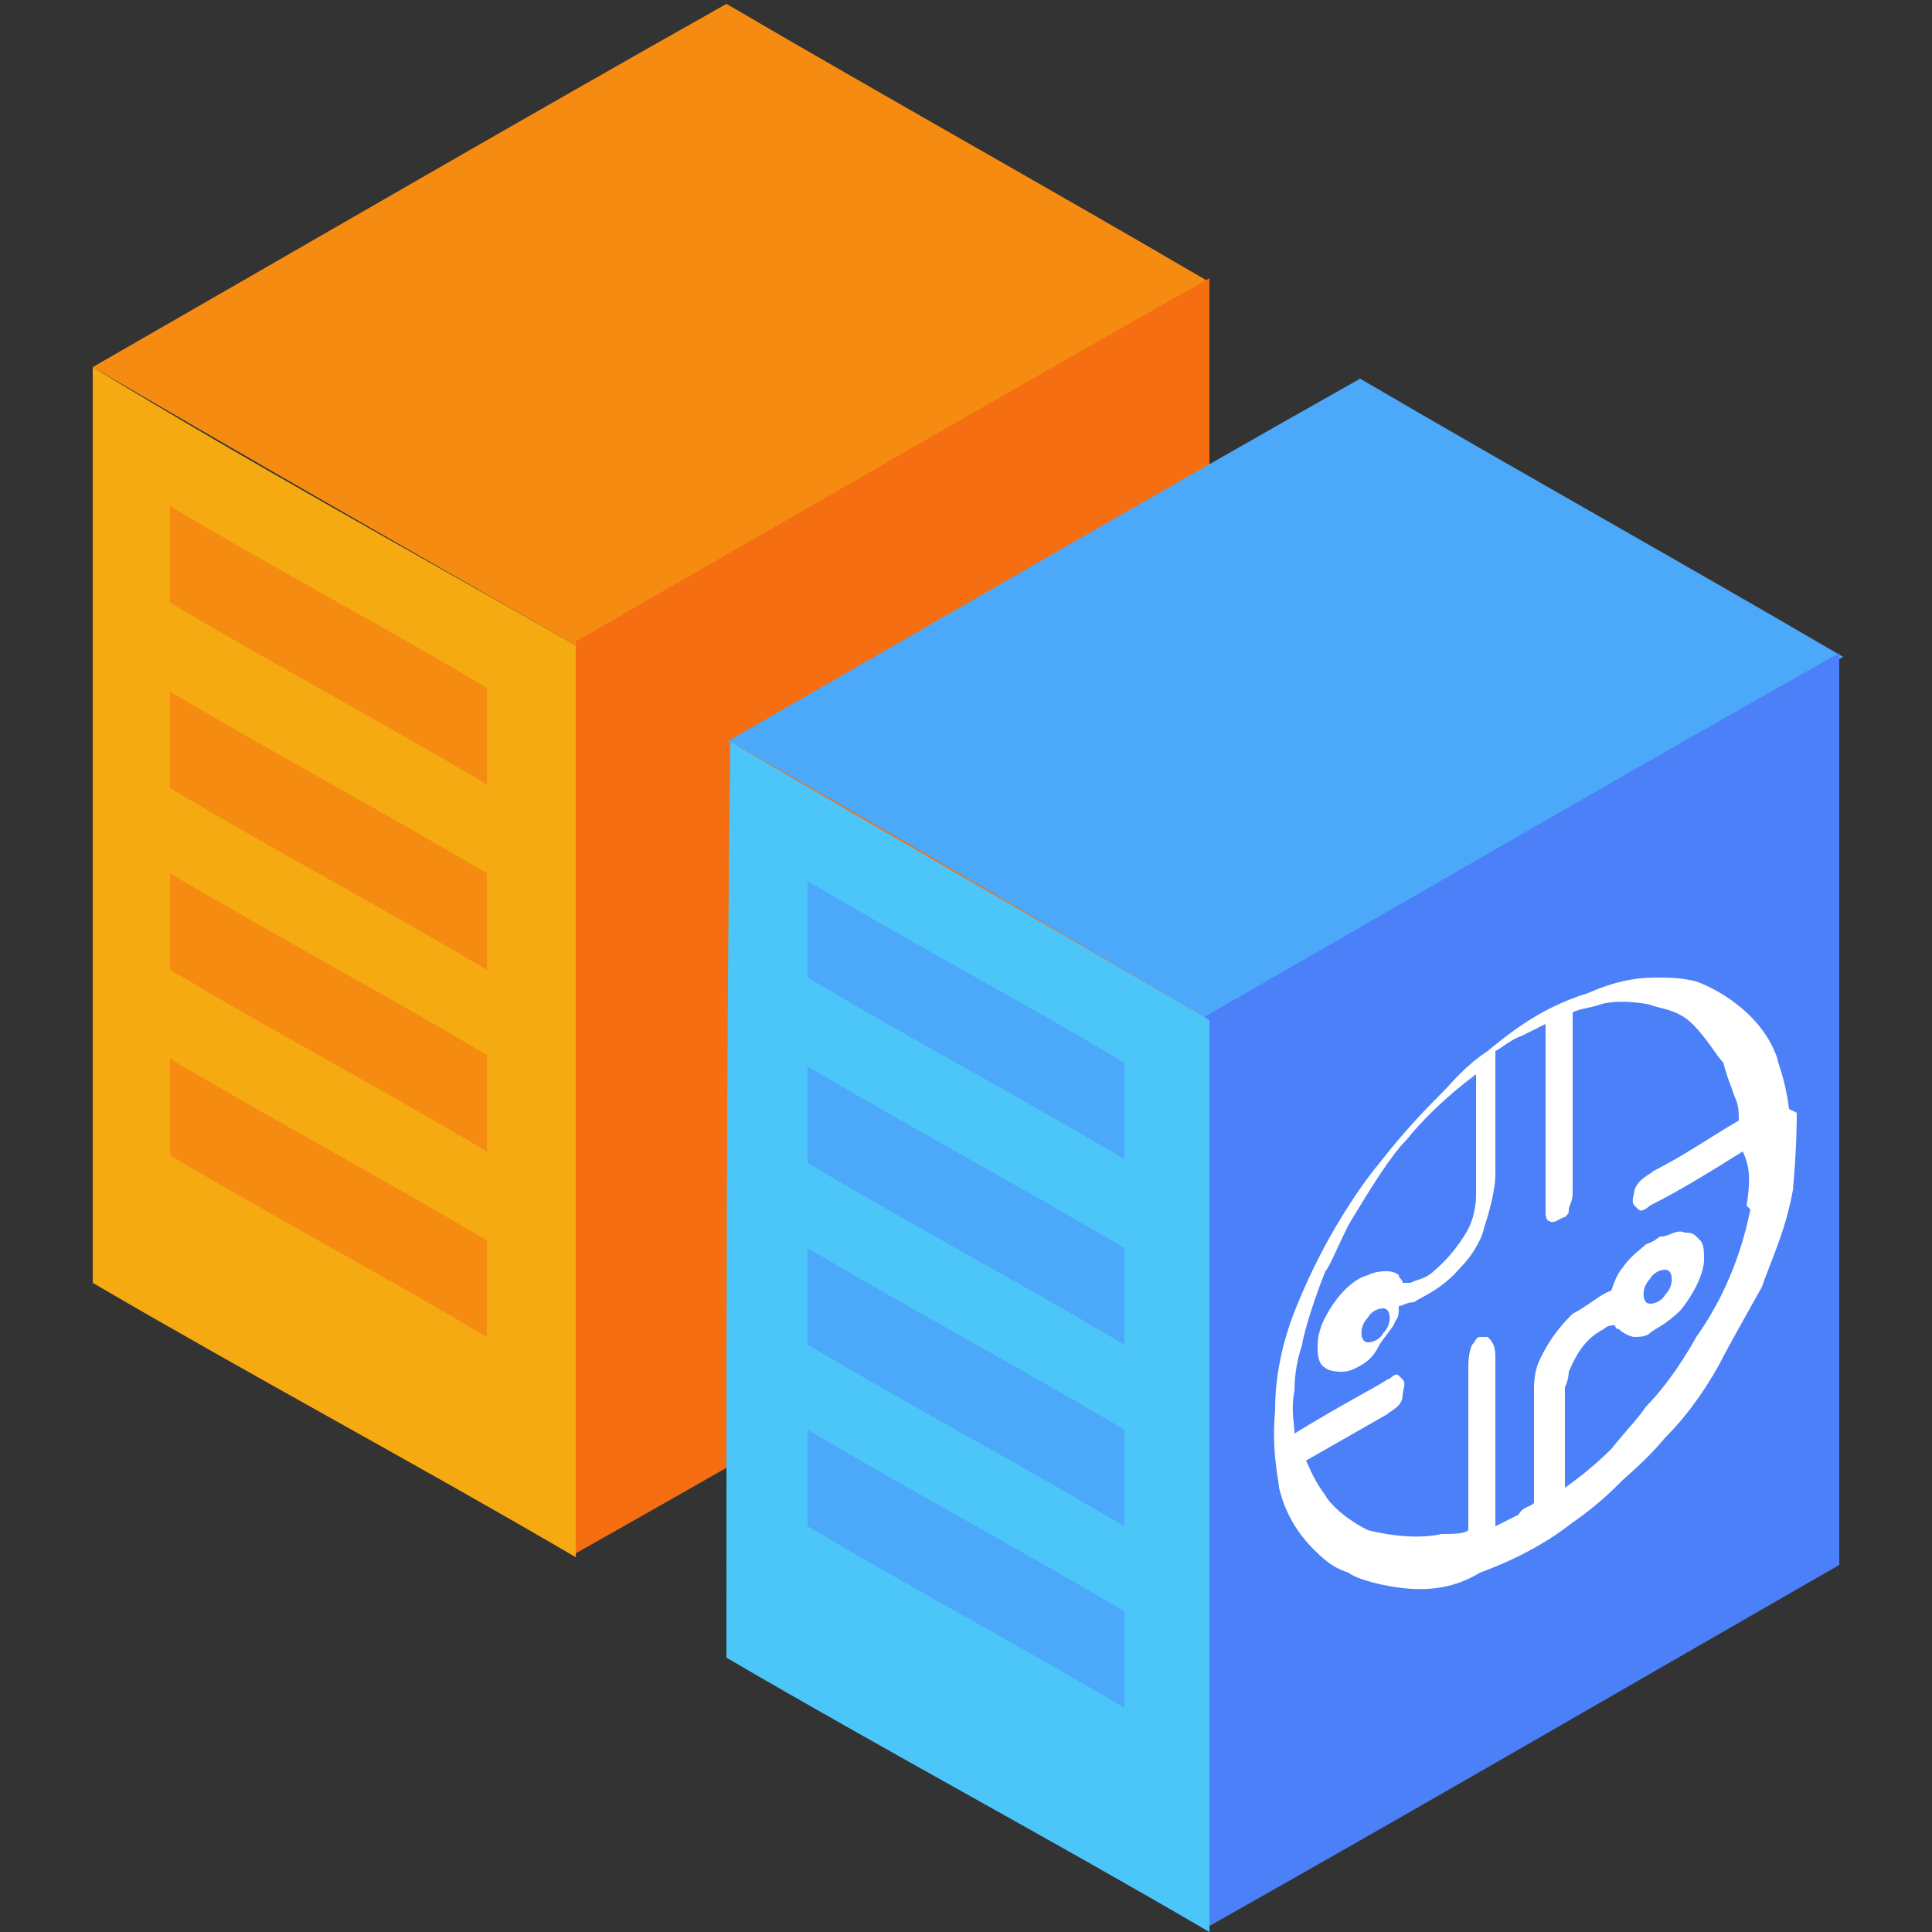 <?xml version="1.0" encoding="UTF-8"?>
<!DOCTYPE svg PUBLIC "-//W3C//DTD SVG 1.1//EN" "http://www.w3.org/Graphics/SVG/1.1/DTD/svg11.dtd">
<!-- Creator: CorelDRAW 2020 (64-Bit) -->
<svg xmlns="http://www.w3.org/2000/svg" xml:space="preserve" width="500px" height="500px" version="1.1" style="shape-rendering:geometricPrecision; text-rendering:geometricPrecision; image-rendering:optimizeQuality; fill-rule:evenodd; clip-rule:evenodd"
viewBox="0 0 500 500"
 xmlns:xlink="http://www.w3.org/1999/xlink"
 xmlns:xodm="http://www.corel.com/coreldraw/odm/2003">
 <rect x="0" y="0" width="500" height="500" fill="#333333" stroke="none"/>
 <defs>
  <style type="text/css">
   <![CDATA[
    .fil4 {fill:#4C80F9;fill-rule:nonzero}
    .fil3 {fill:#4CA8F9;fill-rule:nonzero}
    .fil5 {fill:#4CC6F9;fill-rule:nonzero}
    .fil1 {fill:#F56E11;fill-rule:nonzero}
    .fil0 {fill:#F58C11;fill-rule:nonzero}
    .fil2 {fill:#F5AA11;fill-rule:nonzero}
    .fil6 {fill:white;fill-rule:nonzero}
   ]]>
  </style>
 </defs>
 <g id="Слой_x0020_1">
  <g id="_2028729197712">
   <g>
    <path class="fil0" d="M24 95c54,-31 109,-63 164,-94 41,24 84,48 125,72 -54,31 -109,63 -164,94 -42,-24 -84,-48 -125,-72z"/>
    <path class="fil1" d="M313 308c-54,31 -109,63 -164,94 0,-79 0,-157 0,-236 54,-31 109,-63 164,-94 0,79 0,157 0,236z"/>
    <path class="fil2" d="M24 332c41,24 84,47 125,71 0,-79 0,-157 0,-236 -42,-24 -84,-47 -125,-72 0,79 0,158 0,237z"/>
    <path class="fil0" d="M44 131c27,16 55,31 82,47 0,9 0,17 0,25 -27,-16 -55,-31 -82,-47 0,-9 0,-17 0,-25z"/>
    <path class="fil0" d="M44 179c27,16 55,31 82,47 0,9 0,17 0,25 -27,-16 -55,-31 -82,-47 0,-9 0,-16 0,-25z"/>
    <path class="fil0" d="M44 226c27,16 55,31 82,47 0,9 0,17 0,25 -27,-16 -55,-31 -82,-47 0,-9 0,-17 0,-25z"/>
    <path class="fil0" d="M44 274c27,16 55,31 82,47 0,9 0,17 0,25 -27,-16 -55,-31 -82,-47 0,-9 0,-17 0,-25z"/>
   </g>
   <g>
    <path class="fil3" d="M188 192c54,-31 109,-63 164,-94 41,24 84,48 125,72 -55,31 -110,62 -164,94 -41,-24 -83,-49 -124,-72z"/>
    <path class="fil4" d="M476 405c-54,31 -109,63 -164,94 0,-79 0,-157 0,-236 54,-31 109,-63 164,-94 0,79 0,157 0,236z"/>
    <path class="fil5" d="M188 429c41,24 84,47 125,71 0,-79 0,-157 0,-236 -41,-24 -83,-48 -124,-72 -1,79 -1,159 -1,237z"/>
    <path class="fil3" d="M209 228c27,16 55,31 82,47 0,9 0,17 0,25 -27,-16 -55,-31 -82,-47 0,-8 0,-16 0,-25z"/>
    <path class="fil3" d="M209 276c27,16 55,31 82,47 0,9 0,17 0,25 -27,-16 -55,-31 -82,-47 0,-9 0,-17 0,-25z"/>
    <path class="fil3" d="M209 323c27,16 55,31 82,47 0,9 0,17 0,25 -27,-16 -55,-31 -82,-47 0,-8 0,-16 0,-25z"/>
    <path class="fil3" d="M209 370c27,16 55,31 82,47 0,9 0,17 0,25 -27,-16 -55,-31 -82,-47 0,-8 0,-16 0,-25z"/>
    <path class="fil6" d="M463 287c-1,-8 -3,-12 -3,-13 -1,-3 -3,-7 -7,-11 -1,-1 -6,-6 -14,-9 -4,-1 -7,-1 -10,-1 -3,0 -9,0 -18,4 -13,4 -21,11 -26,15 -6,4 -9,8 -12,11 -3,3 -9,9 -16,18 -5,6 -14,19 -21,36 -6,14 -6,25 -6,28 -1,11 1,18 1,20 1,4 3,10 9,16 4,4 6,5 9,6 1,1 6,3 14,4 9,1 15,-1 20,-4 11,-4 19,-9 24,-13 6,-4 11,-9 13,-11 1,-1 6,-5 11,-11 4,-4 9,-10 14,-19 2,-4 6,-11 11,-20 2,-6 6,-14 8,-25 1,-11 1,-18 1,-20zm-10 26c-3,15 -9,26 -14,33 -5,9 -10,15 -13,18 -2,3 -5,6 -9,11 -4,4 -9,8 -12,10 0,-9 0,-17 0,-26 1,-2 1,-4 1,-4 1,-2 3,-8 9,-11 1,-1 2,-1 3,-1 0,1 1,1 1,1 1,1 3,2 4,2 1,0 3,0 4,-1 1,-1 4,-2 8,-6 4,-5 6,-10 6,-13 0,-2 0,-4 -1,-5 -1,-1 -1,-1 -1,-1 -1,-1 -2,-1 -3,-1 -2,-1 -4,1 -6,1 -1,0 -1,1 -4,2 -1,1 -4,3 -6,6 -1,1 -2,3 -3,6 -3,1 -6,4 -10,6 -2,2 -6,6 -9,13 -1,3 -1,5 -1,7 0,10 0,19 0,29 -1,1 -3,1 -4,3 -2,1 -4,2 -6,3 0,-14 0,-29 0,-44 0,-3 -1,-4 -2,-5 -1,0 -1,0 -2,0 -1,0 -1,1 -2,2 -1,2 -1,5 -1,6 0,14 0,28 0,42 -1,1 -4,1 -7,1 -4,1 -11,1 -19,-1 -6,-3 -10,-7 -11,-9 -3,-4 -4,-7 -5,-9 7,-4 14,-8 21,-12 1,-1 4,-2 4,-5 0,-1 1,-3 0,-4 0,0 -1,-1 -1,-1 -1,-1 -2,1 -3,1 -1,1 -11,6 -24,14 0,-3 -1,-6 0,-11 0,-5 1,-9 2,-12 0,-1 2,-9 6,-19 1,-1 3,-6 6,-12 6,-10 11,-18 15,-22 4,-5 10,-11 18,-17 0,10 0,19 0,29 0,1 0,1 0,2 0,1 0,5 -2,9 0,0 -3,6 -9,11 -2,2 -4,2 -6,3 -1,0 -2,0 -2,0 0,-1 -1,-1 -1,-2 0,0 -1,-1 -3,-1 -1,0 -3,0 -5,1 -4,1 -9,6 -12,13 -1,3 -1,4 -1,6 0,1 0,4 2,5 1,1 4,1 4,1 1,0 2,0 4,-1 4,-2 5,-4 6,-6 2,-3 4,-5 4,-6 1,-1 1,-2 1,-4 1,0 2,-1 4,-1 1,-1 7,-3 12,-9 4,-4 6,-9 6,-10 2,-6 3,-11 3,-14 0,-1 0,-1 0,-2 0,-10 0,-20 0,-30 2,-1 4,-3 7,-4 2,-1 4,-2 6,-3 0,16 0,33 0,49 0,0 0,2 1,2 1,1 3,-1 4,-1 1,-1 1,-1 1,-2 0,-1 1,-2 1,-4 0,-16 0,-31 0,-47 2,-1 4,-1 7,-2 3,-1 8,-1 13,0 2,1 7,1 11,5 4,4 6,8 8,10 1,4 2,6 3,9 1,2 1,4 1,6 -7,4 -14,9 -22,13 -1,1 -4,2 -5,5 0,1 -1,3 0,4 0,0 1,1 1,1 1,1 3,-1 3,-1 8,-4 16,-9 24,-14 2,4 2,8 1,14zm-26 18c1,-2 4,-3 5,-2 1,1 1,4 -1,6 -1,2 -4,3 -5,2 -1,-1 -1,-4 1,-6zm-69 14c-1,2 -4,3 -5,2 -1,-1 -1,-4 1,-6 1,-2 4,-3 5,-2 1,1 1,4 -1,6z"/>
   </g>
  </g>
 </g>
</svg>
